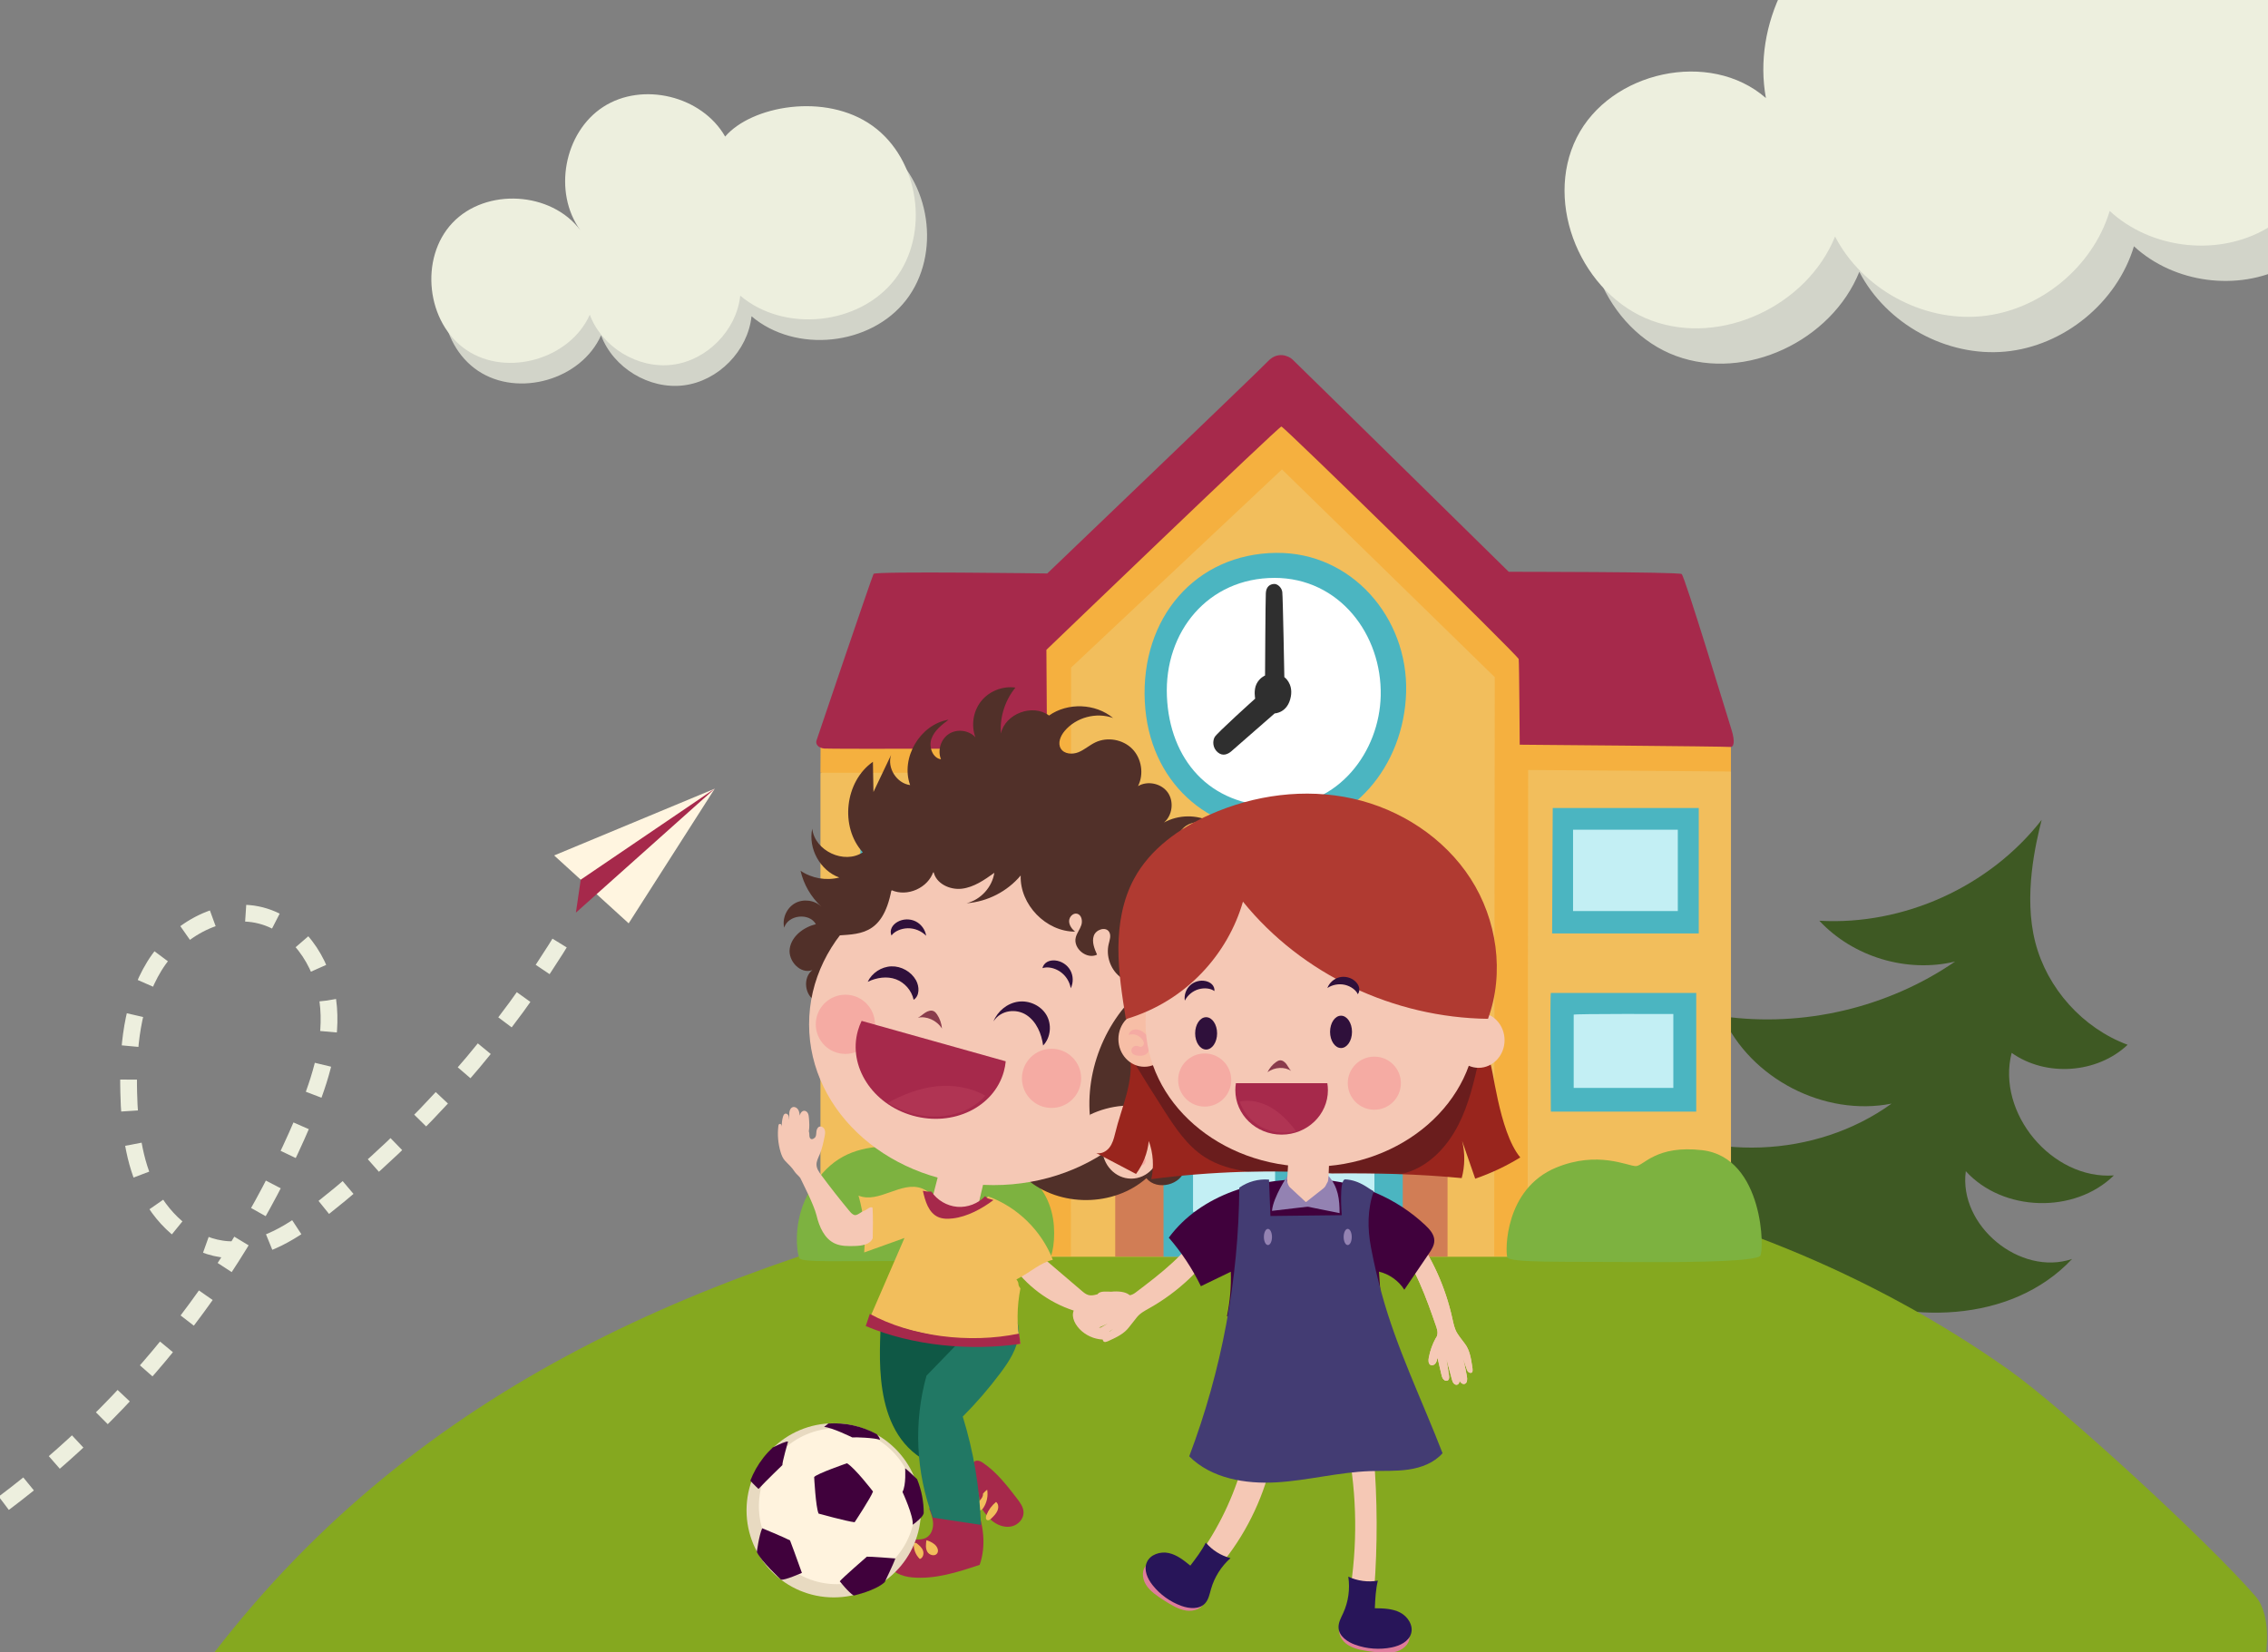 <svg width="1083" height="789" viewBox="0 0 1083 789" fill="none" xmlns="http://www.w3.org/2000/svg">
<rect x="0" y="0" width="1083" height="789" fill="#808080" stroke="none"/>
<g clip-path="url(#clip0_100_6233)">
<path d="M974.93 391.482C950.106 423.39 909.109 441.993 868.756 439.667C884.876 456.974 910.594 464.71 933.585 459.156C901.511 481.191 861.082 490.709 822.555 485.306C835.956 515.116 871.195 533.324 903.254 526.997C867.052 553.147 815.025 555.079 776.982 531.703C804.556 563.809 833.304 596.824 871.559 614.911C909.814 632.999 960.477 632.051 989.445 601.188C964.598 609.562 935.168 585.253 938.698 559.262C956.424 578.729 990.604 579.706 1009.41 561.285C979.854 563.377 953.235 531.468 960.591 502.757C976.93 514.373 1001.4 512.676 1015.97 498.9C994.535 490.936 977.506 472.007 971.847 449.843C966.181 427.679 972.044 402.901 974.923 391.474L974.93 391.482Z" fill="#3E5923"/>
<path d="M959.03 653.981C826.714 560.588 653.037 532.339 495.162 568.416C337.287 604.492 200.811 661.16 102 789.5H826H1082C1082 789.5 1084.98 771.5 1077.05 762.286C1055.43 737.159 985.46 672.636 959.03 653.981Z" fill="#85A81F"/>
<path d="M391.775 369.242V600.128H826.57V368.363C826.57 368.363 739.576 304.288 735.569 303.681C731.562 303.083 614.714 188.875 614.714 188.875L485.92 299.794L391.783 369.242H391.775Z" fill="#F2BE5C"/>
<path d="M391.775 368.999H494.419L494.306 599.885H511.35L511.464 318.798L612.161 224.156L713.76 323.36L713.502 599.885H729.456L729.713 367.681L826.555 368.401V354.602L738.22 304.038L620.062 193.194L489.617 301.757L391.836 355.799L391.768 369.007L391.775 368.999Z" fill="#F5B03F"/>
<path d="M417.137 274.038C416.463 275.198 390.351 352.079 389.866 353.678C389.381 355.276 390.616 357.156 393.616 357.436C396.616 357.716 499.972 357.436 499.972 357.436L499.669 310.312C499.669 310.312 610.631 203.674 611.873 203.674C613.115 203.674 724.933 313.077 725.198 314.722C725.456 316.321 725.683 355.602 725.683 355.602C725.683 355.602 824.024 356.406 826.047 356.678C828.07 356.959 828.554 353.996 826.797 348.396C825.039 342.796 804.511 275.19 803.011 274.114C801.511 273.038 720.441 273.038 720.441 273.038C720.441 273.038 618.88 173.197 617.115 171.598C615.358 169.999 610.108 167.56 605.464 172.515C601.381 176.872 500.085 273.841 500.085 273.841C500.085 273.841 417.894 272.682 417.144 274.038H417.137Z" fill="#A6294B"/>
<path opacity="0.44" d="M532.568 426.118L532.53 600.044H691.223V426.118C691.223 426.118 532.576 425.679 532.576 426.118H532.568Z" fill="#A6294B"/>
<path d="M381.7 600.764C383.086 602.999 399.275 601.969 442.385 602.204C485.503 602.446 498.055 602.363 500.298 601.878C502.51 601.401 504.305 591.035 502.851 582.033C501.245 572.151 495.692 562.831 486.7 559.831C474.678 555.83 467.255 559.505 461.49 557.353C455.725 555.231 438.825 546.191 421.705 547.388C407.017 548.389 396.57 552.988 387.465 567.309C377.685 582.707 380.799 599.317 381.7 600.756V600.764Z" fill="#7DB240"/>
<path d="M840.433 599.802C842.637 598.165 842.455 552.715 812.859 549.237C790.648 546.638 784.838 556.837 781.088 556.837C777.339 556.837 762.916 549.358 743.061 557.557C718.373 567.757 718.82 597.438 719.722 600.279C720.623 603.121 746.167 602.401 781.278 602.643C816.389 602.886 837.554 601.969 840.44 599.802H840.433Z" fill="#7DB240"/>
<path d="M411.403 382.283H481.42V442.486H410.463C410.463 442.486 410.926 382.768 411.403 382.283Z" fill="#4BB5C1"/>
<path d="M410.471 470.606H480.193V528.846H409.873C409.873 528.846 410.176 470.28 410.471 470.606Z" fill="#4BB5C1"/>
<path d="M422.008 393.285H469.58V433.09H421.402C421.402 433.09 421.068 393.603 422.008 393.285Z" fill="#C3EFF4"/>
<path d="M419.879 480.328H470.194V518.844H419.879V480.328Z" fill="#C3EFF4"/>
<path d="M741.455 385.844H811.177V445.721H741.159C741.159 445.721 741.455 384.882 741.455 385.844Z" fill="#4BB5C1"/>
<path d="M751.159 396.202H801.178V435.045H751.159V396.202Z" fill="#C3EFF4"/>
<path d="M740.553 474.167H809.972V530.809H740.553C740.553 530.809 740.106 474.682 740.553 474.167Z" fill="#4BB5C1"/>
<path d="M751.462 484.526V519.48H799.034V484.2C799.034 484.2 751.007 484.048 751.462 484.526Z" fill="#C3EFF4"/>
<path d="M555.604 600.128L555.566 445.085H669.831V600.128H555.612H555.604Z" fill="#4BB5C1"/>
<path d="M656.302 476.721V456.322H569.687V476.721H656.302Z" fill="#C3EFF4"/>
<path d="M569.687 486.928H656.302V540.008H569.687V486.928Z" fill="#C3EFF4"/>
<path d="M569.687 550.919H656.302V578.683H569.687V550.919Z" fill="#C3EFF4"/>
<path d="M608.881 482.366V586.814H618.774V481.29C618.774 481.29 609.555 482.366 608.881 482.366Z" fill="#4BB5C1"/>
<path d="M609.555 263.998C570.702 264.354 544.666 295.278 546.658 335.045C548.567 373.69 577.3 397.93 610.532 396.93C645.454 395.884 670.475 365.968 671.445 330.491C672.414 295.005 645.447 263.687 609.555 264.006V263.998Z" fill="#4BB5C1"/>
<path d="M608.578 275.955C576.959 275.955 555.869 301.635 557.218 332.552C558.49 362.392 577.3 384.95 609.593 384.95C639.227 384.95 658.711 358.952 659.309 332.188C659.945 302.992 639.53 275.948 608.585 275.948L608.578 275.955Z" fill="white"/>
<path d="M599.359 333.605C599.359 333.605 581.004 350.086 579.989 352.011C578.982 353.935 579.012 357.087 581.444 359.209C583.921 361.331 586.352 360.088 587.852 358.853C589.314 357.61 608.684 340.652 608.684 340.652C608.684 340.652 614.941 340.531 616.396 332.612C617.555 326.293 613.29 323.33 613.29 323.33C613.29 323.33 612.616 285.488 612.313 282.692C612.055 280.616 610.032 278.653 608.23 278.85C606.427 279.009 604.631 280.093 604.449 283.207C604.268 286.329 604.078 322.572 604.078 322.572C604.078 322.572 601.45 323.618 599.995 326.611C598.541 329.551 599.359 333.597 599.359 333.597V333.605Z" fill="#2F2F2F"/>
<path d="M618.971 531.665C621.228 528.93 623.493 526.187 625.751 523.451L618.971 531.665Z" fill="#ABF7FF"/>
<path d="M713.525 494.725C713.426 493.528 712.411 492.535 711.26 492.209C710.101 491.883 708.843 492.133 707.76 492.649C705.162 493.869 703.366 496.634 703.306 499.506C703.268 501.279 703.965 503.189 705.502 504.068C706.525 504.651 707.767 504.712 708.949 504.621C710.063 504.538 711.298 504.25 711.911 503.31C712.396 502.575 712.343 501.537 711.813 500.832C711.282 500.128 710.328 499.779 709.464 499.953C708.813 500.082 708.184 500.484 707.525 500.37C706.737 500.234 706.245 499.362 706.298 498.567C706.351 497.771 706.821 497.066 707.366 496.483C708.896 494.838 711.123 493.869 713.532 494.725" fill="#F5ABA3"/>
<path d="M672.823 780.623C673.884 783.927 670.816 787.375 667.119 788.557C663.422 789.739 659.332 789.246 655.43 788.746C651.446 788.231 647.31 787.67 643.984 785.692C640.659 783.715 638.424 779.873 639.931 776.63" fill="#DE7C9B"/>
<path d="M512.721 625.823C500.639 621.913 489.927 613.873 482.792 603.363C482.299 602.636 481.799 601.795 481.966 600.931C482.057 600.484 482.322 600.09 482.572 599.711C484.557 596.786 486.541 593.861 488.526 590.936C492.374 595.755 497.094 599.794 501.783 603.795C506.706 607.993 511.623 612.198 516.547 616.396C517.494 617.207 518.478 618.033 519.675 618.374C521.554 618.912 523.523 618.139 525.425 617.669C530.296 616.465 539 615.51 540.613 620.268C540.863 621.003 539.651 621.413 539.871 622.246C540.015 622.784 539.325 623.171 539.553 623.989C539.848 625.065 538.348 626.399 537.379 626.944C538.007 629.263 536.401 630.013 534.038 630.407C531.674 630.801 529.296 629.998 526.932 629.566C526.038 629.407 525.099 629.301 524.236 629.589C523.372 629.877 522.614 630.657 522.63 631.566C522.645 632.574 523.561 633.347 524.501 633.734C525.94 634.317 527.576 634.332 528.962 635.029C530.349 635.727 531.364 637.644 530.364 638.826C529.796 639.493 528.841 639.644 527.963 639.674C523.842 639.826 519.675 638.363 516.562 635.651C513.448 632.946 511.418 629.02 512.714 625.815L512.721 625.823Z" fill="#F5C8B5"/>
<path d="M468.459 719.761C470.08 722.413 471.959 724.974 474.481 726.785C477.004 728.596 480.261 729.581 483.269 728.816C486.276 728.051 488.829 725.27 488.761 722.163C488.708 719.67 487.117 717.51 485.602 715.533C480.852 709.357 475.997 703.075 469.588 698.665C468.671 698.029 467.641 697.415 466.527 697.468C465.414 697.521 464.278 698.529 464.528 699.612" fill="#A6294B"/>
<path d="M469.368 713.373C469.482 714.434 468.815 715.419 468.111 716.23C467.414 717.04 466.618 717.851 466.399 718.897C466.179 719.943 466.861 721.261 467.936 721.216C468.679 721.185 469.239 720.541 469.641 719.92C471.262 717.419 471.898 714.297 471.398 711.357C470.027 712.312 469.012 713.759 469.368 713.373Z" fill="#F2BE5C"/>
<path d="M475.625 717.207C473.595 718.859 471.996 721.041 471.034 723.474C470.709 724.292 470.572 725.467 471.368 725.853C472.057 726.194 472.83 725.611 473.383 725.073C474.504 723.981 475.655 722.852 476.276 721.413C476.905 719.981 476.882 718.147 475.625 717.207Z" fill="#F2BE5C"/>
<path d="M420.591 629.998C420.478 644.539 415.576 683.131 442.249 697.657C447.354 690.595 452.081 689.042 451.369 680.358C450.65 671.674 459.073 646.956 456.346 638.682" fill="#0F5845"/>
<path d="M467.8 747.252C457.316 750.73 446.461 754.261 435.469 753.231C430.803 752.791 425.492 750.859 424.19 746.358C423.356 743.471 424.568 740.235 426.78 738.204C428.992 736.174 432.053 735.242 435.052 735.143C437.514 735.06 440.158 735.461 442.309 734.257C444.552 732.999 445.612 730.248 445.574 727.679C445.536 725.11 444.574 722.655 443.635 720.261C451.006 721.094 458.543 720.443 465.664 718.351C469.845 727.702 470.936 738.401 467.8 747.252Z" fill="#A6294B"/>
<path d="M436.34 736.75C436.075 739.576 437.181 742.501 439.241 744.448C440.764 743.963 441.302 741.925 440.741 740.425C440.181 738.924 438.87 737.856 437.613 736.863C437.279 736.772 436.939 736.674 436.34 736.75Z" fill="#F2BE5C"/>
<path d="M442.378 735.492C442.112 737.356 441.87 739.387 442.817 741.016C443.764 742.645 446.415 743.334 447.498 741.788C448.438 740.455 447.551 738.553 446.309 737.492C445.067 736.431 443.476 735.772 442.378 735.484V735.492Z" fill="#F2BE5C"/>
<path d="M476.64 621.587C483.238 623.049 487.003 630.642 486.382 637.378C485.761 644.107 481.875 650.056 477.829 655.473C472.3 662.877 466.247 669.893 459.732 676.44C464.921 693.187 467.853 710.63 468.406 728.157C460.762 727.005 453.119 725.853 445.468 724.701C437.302 703.196 436.211 679.062 442.415 656.906" fill="#217864"/>
<path d="M490.268 563.043C506.062 576.554 531.848 576.357 547.431 562.604C552.355 568.833 564.376 565.855 565.823 558.042C562.134 561.278 555.635 560.391 552.945 556.292C558.271 552.89 563.596 549.487 568.914 546.085C568.899 548.873 568.876 551.662 568.861 554.451C579.989 552.329 588.504 540.917 587.375 529.649C590.935 532.574 592.98 537.257 592.708 541.857C598.988 535.908 602.147 526.823 600.912 518.26C606.434 520.496 609.123 527.914 606.305 533.173C613.631 525.459 615.956 513.365 612.002 503.484C617.183 503.272 621.963 508.213 621.592 513.381C625.236 498.021 621.948 481.161 612.812 468.295C623.577 466.241 634.849 476.395 633.932 487.322C636.72 479.259 632.758 469.431 625.152 465.567C630.622 465.286 635.659 461.081 636.924 455.754C638.189 450.419 635.568 444.41 630.804 441.705C634.485 443.85 634.296 449.851 631.076 452.632C627.857 455.413 622.903 455.329 619.032 453.556C615.161 451.783 612.131 448.623 609.191 445.539C614.38 444.819 619.41 443.016 623.88 440.281C615.108 435.954 606.336 431.635 597.564 427.308C603.003 422.951 611.275 422.564 617.092 426.391C612.434 419.973 604.586 415.995 596.654 416.033C600.972 410.653 602.321 403.022 600.101 396.49C593.7 405.689 581.534 410.471 570.588 408.091C567.27 407.372 563.695 405.659 562.725 402.401C561.68 398.9 564.301 395.142 567.634 393.634C570.967 392.126 574.777 392.292 578.429 392.482C571.467 388.852 562.695 388.966 555.832 392.77C559.869 389.322 560.68 382.699 557.597 378.38C554.514 374.061 547.976 372.682 543.416 375.387C546.31 369.689 545.158 362.202 540.696 357.633C536.227 353.064 528.773 351.745 523.016 354.511C520.205 355.86 517.834 358.042 514.941 359.209C512.047 360.368 508.146 360.111 506.54 357.444C504.956 354.822 506.403 351.397 508.373 349.055C513.842 342.539 523.531 339.947 531.523 342.865C523.076 335.863 509.888 335.355 500.926 341.682C493.132 335.87 480.004 340.781 477.928 350.283C477.352 342.448 479.898 334.423 484.875 328.346C478.822 327.467 472.398 329.998 468.558 334.757C464.724 339.523 463.626 346.343 465.777 352.071C462.656 348.676 457.036 347.949 453.15 350.434C449.263 352.92 447.567 358.33 449.339 362.589C445.264 361.937 443.408 356.633 444.794 352.738C446.18 348.851 449.65 346.146 452.953 343.675C439.355 345.865 429.901 361.937 434.598 374.887C428.159 374.076 423.462 366.635 425.515 360.475C422.705 366.377 419.894 372.28 417.084 378.183C417.001 373.379 416.917 368.583 416.834 363.778C403.38 373.159 400.949 394.869 411.993 406.993C403.13 412.896 389.018 406.296 387.859 395.71C385.813 405.189 391.662 415.737 400.782 419.026C394.533 420.655 387.601 419.443 382.276 415.798C383.761 422.345 387.283 428.414 392.237 432.946C388.965 429.778 383.564 429.089 379.602 431.324C375.64 433.559 373.436 438.545 374.458 442.986C376.322 436.818 386.419 435.696 389.594 441.304C383.745 442.751 378.041 446.971 377.11 452.927C376.178 458.883 382.329 465.415 387.942 463.202C383.215 466.847 384.185 475.523 389.601 478.032" fill="#513029"/>
<path d="M474.398 565.908C523.025 565.908 562.445 531.531 562.445 489.125C562.445 446.719 523.025 412.342 474.398 412.342C425.771 412.342 386.351 446.719 386.351 489.125C386.351 531.531 425.771 565.908 474.398 565.908Z" fill="#F5C8B5"/>
<path d="M398.032 446.843C409.713 445.896 421.387 447.456 425.674 425.042C433.212 428.46 443.249 423.989 445.749 416.101C446.786 421.837 453.49 425.065 459.278 424.375C465.065 423.686 470.073 420.17 474.807 416.775C473.769 423.648 468.308 429.642 461.558 431.309C471.474 430.589 481.019 425.694 487.39 418.056C486.912 431.938 499.457 444.903 513.342 444.873C511.82 443.577 510.502 441.804 510.517 439.811C510.532 437.818 512.433 435.818 514.365 436.325C516.441 436.871 517.016 439.667 516.357 441.713C515.698 443.759 514.259 445.494 513.706 447.563C512.304 452.874 518.925 458.292 523.857 455.867C522.584 452.996 521.281 449.768 522.319 446.805C523.357 443.834 528.015 442.319 529.637 445.017C530.674 446.744 529.856 448.927 529.394 450.889C528.099 456.398 530.159 462.558 534.5 466.188C538.84 469.818 545.264 470.742 550.461 468.492C530.114 482.419 518.41 508.031 520.41 532.627C520.493 532.627 520.577 532.627 520.486 532.271C530.159 527.596 541.552 526.618 551.885 529.558C555.953 536.446 555.885 545.585 551.34 552.185C561.521 527.308 571.906 500.946 568.119 474.334C564.316 447.608 545.825 424.08 521.993 411.41C498.162 398.748 469.641 396.362 443.226 401.901C430.386 404.591 417.682 409.221 407.494 417.48C397.305 425.747 389.874 438.03 389.586 451.154" fill="#513029"/>
<path d="M414.327 468.84C416.372 464.574 420.902 461.611 425.629 461.452C430.356 461.293 435.075 463.945 437.393 468.067C439.09 471.083 439.189 475.546 436.28 477.418C435.333 473.008 432.022 469.181 427.795 467.613C423.568 466.044 418.561 466.787 414.327 468.833V468.84Z" fill="#2F103B"/>
<path d="M474.398 487.708C476.383 482.836 480.973 479.055 486.185 478.327C491.389 477.6 496.98 480.115 499.661 484.639C502.343 489.163 501.76 495.46 498.108 499.241C497.343 493.596 494.919 487.829 490.154 484.692C485.39 481.563 478.026 482.146 474.398 487.716V487.708Z" fill="#2F103B"/>
<path d="M450.551 551.45C448.506 559.368 446.461 567.287 444.416 575.205C451.597 576.925 458.778 578.645 465.967 580.365C467.853 572.409 469.732 564.46 471.618 556.504" fill="#F5C8B5"/>
<path d="M409.948 570.916C412.478 579.706 413.402 588.951 412.66 598.066C419.076 595.763 425.485 593.459 431.901 591.156C426.386 603.894 420.871 616.631 415.349 629.369C438.393 637.56 462.846 641.758 487.299 641.72C485.321 633.468 485.587 623.557 487.268 615.245C485.541 612.994 487.079 613.199 485.352 610.948C492.533 607.266 496.412 603.121 502.737 601.567C497.381 587.678 485.799 576.334 471.807 571.272C466.823 577.342 457.187 578.948 450.506 574.819C446.9 572.591 444.15 568.969 440.181 567.476C430.341 563.771 419.659 574.91 409.94 570.916H409.948Z" fill="#F2BE5C"/>
<path d="M415.342 627.399C414.698 629.339 414.054 631.279 413.41 633.218C435.939 642.683 463.104 645.168 487.299 641.728C486.973 639.856 486.935 638.674 486.609 636.803C462.838 641.781 434.984 638.113 415.342 627.399Z" fill="#A6294B"/>
<path d="M444.741 568.984C447.483 573.099 452.165 575.864 457.089 576.274C462.012 576.683 467.088 574.735 470.474 571.136C471.186 572.53 472.936 572.485 474.39 573.046C468.929 577.19 461.831 581.01 455.028 581.805C452.657 582.086 450.165 582.123 447.983 581.154C443.385 579.108 441.771 573.515 440.681 568.605C441.771 568.855 442.87 569.113 444.733 568.984H444.741Z" fill="#A6294B"/>
<path d="M438.287 486.011C439.582 485.367 440.651 484.306 441.878 483.525C443.105 482.745 444.65 482.245 445.893 482.866C446.559 483.199 447.052 483.806 447.476 484.442C448.786 486.397 449.597 488.739 449.809 491.163C447.249 487.094 442.181 485.026 438.287 486.011Z" fill="#8A3C4C"/>
<path d="M540.181 562.816C547.812 562.816 553.998 556.231 553.998 548.108C553.998 539.985 547.812 533.4 540.181 533.4C532.55 533.4 526.364 539.985 526.364 548.108C526.364 556.231 532.55 562.816 540.181 562.816Z" fill="#F5C8B5"/>
<path d="M548.506 545.903C548.392 544.569 547.271 543.463 545.976 543.099C544.681 542.736 543.287 543.016 542.075 543.584C539.181 544.948 537.174 548.032 537.105 551.23C537.06 553.208 537.84 555.329 539.552 556.315C540.696 556.966 542.082 557.034 543.393 556.928C544.635 556.83 546.014 556.512 546.696 555.466C547.233 554.648 547.173 553.488 546.59 552.7C545.999 551.912 544.938 551.533 543.976 551.723C543.249 551.867 542.544 552.314 541.81 552.185C540.931 552.033 540.378 551.063 540.438 550.177C540.499 549.29 541.022 548.502 541.628 547.851C543.332 546.017 545.817 544.933 548.498 545.888L548.506 545.903Z" fill="#F5ABA3"/>
<path d="M403.676 503.265C411.483 503.265 417.811 496.934 417.811 489.125C417.811 481.316 411.483 474.985 403.676 474.985C395.869 474.985 389.541 481.316 389.541 489.125C389.541 496.934 395.869 503.265 403.676 503.265Z" fill="#F5ABA3"/>
<path d="M502.123 529.066C509.93 529.066 516.259 522.735 516.259 514.926C516.259 507.117 509.93 500.787 502.123 500.787C494.316 500.787 487.988 507.117 487.988 514.926C487.988 522.735 494.316 529.066 502.123 529.066Z" fill="#F5ABA3"/>
<path d="M497.821 462.316C498.025 461.035 498.942 459.921 500.086 459.308C501.23 458.686 502.578 458.52 503.873 458.633C506.843 458.906 509.631 460.717 511.085 463.316C512.539 465.923 512.623 469.242 511.297 471.917C510.767 468.719 508.881 465.779 506.199 463.96C503.517 462.142 500.086 461.475 497.828 462.316H497.821Z" fill="#2F103B"/>
<path d="M480.246 506.788L411.433 487.488C410.713 488.981 410.107 490.557 409.645 492.201C404.88 509.198 416.622 527.346 435.863 532.741C455.104 538.136 474.564 528.733 479.329 511.736C479.791 510.092 480.094 508.432 480.253 506.781L480.246 506.788Z" fill="#A6294B"/>
<path d="M447.127 518.745C438.673 519.64 430.985 522.799 423.947 526.581C426.477 528.179 429.257 529.559 432.242 530.635C446.999 535.961 462.331 532.582 470.482 523.209C463.505 519.2 454.937 517.904 447.127 518.738V518.745Z" fill="#B03453"/>
<path d="M425.704 446.729C425.136 445.562 425.242 444.13 425.826 442.963C426.409 441.796 427.409 440.887 428.538 440.235C431.121 438.75 434.446 438.629 437.135 439.924C439.825 441.22 441.802 443.895 442.249 446.843C439.976 444.532 436.742 443.205 433.507 443.259C430.272 443.312 427.076 444.744 425.712 446.721L425.704 446.729Z" fill="#2F103B"/>
<path d="M382.374 562.93C381.965 561.914 380.276 560.687 379.67 559.785C377.905 557.148 377.072 556.633 374.898 554.322C373.799 553.155 373.193 551.609 372.731 550.071C371.534 546.062 371.171 541.804 371.686 537.659C371.731 537.31 371.814 536.909 372.125 536.742C372.458 536.568 372.883 536.772 373.079 537.09C373.276 537.409 373.307 537.803 373.329 538.174C373.239 536.499 373.435 534.817 373.898 533.203C374.057 532.658 374.299 532.067 374.814 531.847C375.458 531.574 376.208 532.051 376.503 532.68C376.791 533.309 376.746 534.037 376.685 534.734C377.011 533.643 376.814 532.468 376.905 531.332C376.996 530.195 377.549 528.929 378.655 528.649C379.609 528.407 380.617 529.028 381.132 529.869C381.647 530.71 381.783 531.726 381.905 532.703C382.124 531.544 382.995 530.324 384.17 530.415C384.912 530.468 385.533 531.059 385.844 531.733C386.154 532.408 386.215 533.173 386.276 533.915C386.442 536.052 386.601 538.182 386.23 540.258C386.73 541.447 386.094 543.213 387.215 543.865C387.995 544.312 389.207 543.274 389.404 542.88C389.806 542.076 389.745 541.122 389.859 540.235C389.98 539.341 390.359 538.371 391.192 538.03C392.237 537.606 393.442 538.462 393.813 539.523C394.184 540.584 393.957 541.751 393.73 542.849C393.139 545.721 392.533 548.608 391.389 551.306C390.715 552.897 389.836 554.496 389.896 556.224C389.965 558.072 391.101 559.687 392.199 561.179C396.487 566.968 400.934 572.644 405.539 578.183C406.206 578.979 406.91 579.812 407.888 580.168C409.251 580.676 411.213 578.615 412.599 578.176C413.986 577.736 415.448 575.872 416.652 576.683C416.91 580.441 416.857 587.269 416.735 591.269C415.531 594.323 411.524 594.891 408.244 594.982C404.986 595.073 401.593 595.142 398.631 593.778C393.631 591.474 391.207 585.783 389.919 580.434C388.631 575.084 382.768 563.937 382.359 562.922L382.374 562.93Z" fill="#F5C8B5"/>
<path d="M685.527 639.091C683.989 641.932 682.883 645.047 682.269 648.282C682.035 649.518 682.004 651.101 683.019 651.738C683.815 652.238 684.868 651.814 685.444 651.056C686.019 650.298 686.231 649.298 686.421 648.335C687.034 650.957 687.64 653.579 688.254 656.201C688.458 657.095 688.693 658.027 689.284 658.694C689.875 659.361 690.951 659.618 691.557 658.989C692.117 658.406 692.026 657.421 691.898 656.587C691.496 654.026 691.095 651.457 690.686 648.896C691.526 652.056 692.367 655.223 693.216 658.383C693.405 659.111 693.61 659.853 694.049 660.444C694.488 661.035 695.231 661.429 695.89 661.202C696.534 660.982 696.912 660.225 696.958 659.482C697.003 658.747 696.776 658.027 696.556 657.322C695.572 654.223 694.587 651.124 693.61 648.025C694.352 651.435 695.299 654.791 696.45 658.065C696.715 658.815 696.996 659.58 697.511 660.156C698.026 660.732 698.837 661.081 699.518 660.785C700.685 660.293 700.7 658.527 700.45 657.194C699.852 653.996 698.958 648.934 697.647 645.986C698.374 648.207 699.564 651.268 700.533 654.223C700.783 654.996 701.564 655.633 702.314 655.572C703.526 655.466 703.192 653.814 702.995 652.511C702.435 648.745 701.806 644.789 699.594 641.796C698.321 640.076 697.094 638.598 695.928 636.795C694.557 634.688 694.064 632.089 693.511 629.589C690.223 614.623 683.807 600.423 674.884 588.375C672.134 590.11 669.384 591.845 666.634 593.581C675.914 605.023 681.02 619.602 685.943 633.825C686.648 635.871 686.663 637.712 685.534 639.098" fill="#F5C8B5"/>
<path d="M685.527 639.091C683.989 641.932 682.883 645.047 682.269 648.282C682.035 649.518 682.004 651.101 683.019 651.738C683.815 652.238 684.868 651.814 685.444 651.056C686.019 650.298 686.231 649.298 686.421 648.335C687.034 650.957 687.64 653.579 688.254 656.201C688.458 657.095 688.693 658.027 689.284 658.694C689.875 659.361 690.951 659.618 691.557 658.989C692.117 658.406 692.026 657.421 691.898 656.587C691.496 654.026 691.095 651.457 690.686 648.896C691.526 652.056 692.367 655.223 693.216 658.383C693.405 659.111 693.61 659.853 694.049 660.444C694.488 661.035 695.231 661.429 695.89 661.202C696.534 660.982 696.912 660.225 696.958 659.482C697.003 658.747 696.776 658.027 696.556 657.322C695.572 654.223 694.587 651.124 693.61 648.025C694.352 651.435 695.299 654.791 696.45 658.065C696.715 658.815 696.996 659.58 697.511 660.156C698.026 660.732 698.837 661.081 699.518 660.785C700.685 660.293 700.7 658.527 700.45 657.194C699.852 653.996 698.958 648.934 697.647 645.986C698.374 648.207 699.564 651.268 700.533 654.223C700.783 654.996 701.564 655.633 702.314 655.572C703.526 655.466 703.192 653.814 702.995 652.511C702.435 648.745 701.806 644.789 699.594 641.796C698.321 640.076 697.094 638.598 695.928 636.795C694.557 634.688 694.064 632.089 693.511 629.589C690.223 614.623 683.807 600.423 674.884 588.375C672.134 590.11 669.384 591.845 666.634 593.581C675.914 605.023 681.02 619.602 685.943 633.825C686.648 635.871 686.663 637.712 685.534 639.098" fill="#F5C8B5"/>
<path d="M537.045 618.086C533.78 617.078 530.394 616.631 527.061 616.768C525.788 616.821 524.251 617.192 523.97 618.495C523.751 619.518 524.516 620.602 525.44 621.057C526.364 621.511 527.402 621.496 528.402 621.466C526.069 622.822 523.736 624.178 521.402 625.542C520.607 626.005 519.781 626.505 519.327 627.338C518.88 628.172 518.986 629.452 519.796 629.975C520.546 630.46 521.471 630.104 522.236 629.74C524.584 628.626 526.932 627.52 529.281 626.414C526.501 628.172 523.304 629.513 520.524 631.271C519.887 631.673 519.228 632.097 518.804 632.741C518.38 633.385 518.244 634.325 518.683 635.007C519.115 635.674 519.978 635.908 520.706 635.772C521.433 635.636 522.281 635.264 522.925 634.901C526.114 633.112 529.106 632.339 531.78 630.437C528.584 632.226 522.819 635.416 522.433 636.143C522.046 636.871 521.622 637.341 521.94 638.151C522.183 638.78 523.417 639.318 524.622 638.697C527.516 637.204 531.985 634.628 534.402 632.392C532.493 633.779 529.932 635.901 527.387 637.75C526.72 638.235 526.364 639.273 526.675 640.099C527.182 641.44 528.667 640.637 529.871 640.084C533.333 638.492 536.795 636.84 539.113 633.787C540.469 631.998 541.378 630.983 542.727 629.202C544.31 627.119 546.658 625.899 548.9 624.641C562.293 617.109 573.899 606.25 582.587 593.111C579.989 590.459 577.398 587.799 574.8 585.147C566.816 598.529 554.408 608.008 542.28 617.192C540.537 618.511 538.757 619.003 537.038 618.079" fill="#F5C8B5"/>
<path d="M629.985 563.248C648.726 564.316 667.013 572.197 680.656 585.094C682.754 587.079 684.883 589.481 684.906 592.368C684.921 594.694 683.565 596.778 682.254 598.703C678.361 604.424 674.467 610.145 670.581 615.866C667.846 611.494 663.225 608.334 658.46 607.228L660.316 632.946C635.508 631.476 610.699 630.013 585.89 628.543C587.337 621.557 587.958 614.403 587.738 607.281C582.973 609.584 578.216 611.88 573.451 614.184C569.368 605.841 564.202 598.029 558.119 591.012C573.186 570.568 600.919 561.596 629.993 563.248" fill="#40013C"/>
<path d="M725.956 552.7C719.184 556.853 711.949 560.262 704.435 562.846C702.352 556.837 700.268 550.828 698.193 544.82C699.617 550.624 699.541 556.792 697.981 562.566C677.331 560.581 656.537 560.103 635.955 560.323C607.222 558.444 578.307 559.361 549.756 563.059C551.112 557.042 550.688 550.639 548.56 544.857C547.984 550.518 545.855 556.011 542.469 560.581C536.136 557.254 529.811 553.92 523.478 550.594C525.796 551.169 528.258 549.889 529.735 548.01C531.205 546.13 531.879 543.766 532.432 541.44C535.462 528.725 541.628 516.654 539.492 503.765C577.133 509.857 609.661 493.331 647.643 496.649C668.687 498.491 689.072 506.008 710.2 506.326C711.79 506.349 710.124 508.637 711.449 507.766C712.692 506.94 715.533 540.243 725.964 552.708" fill="#99251D"/>
<g opacity="0.35">
<mask id="mask0_100_6233" style="mask-type:luminance" maskUnits="userSpaceOnUse" x="539" y="503" width="168" height="58">
<path d="M706.207 503.727H539.484V560.694H706.207V503.727Z" fill="white"/>
</mask>
<g mask="url(#mask0_100_6233)">
<path d="M539.484 503.757C552.468 505.856 564.839 505.265 577.035 503.727L700.624 505.712C702.48 505.909 704.344 506.061 706.207 506.167C703.821 516.692 701.367 527.323 696.488 536.939C691.557 546.668 683.8 555.413 673.604 559.277C672.066 559.861 670.498 560.315 668.907 560.687C657.893 560.285 646.893 560.194 635.947 560.308C622.645 559.436 609.298 559.171 595.965 559.505C588.549 558.414 581.322 556.466 575.088 552.412C566.99 547.138 561.415 538.856 556.18 530.733C550.491 521.905 544.939 512.994 539.507 504.007C539.492 503.924 539.484 503.841 539.469 503.757" fill="#100F1D"/>
</g>
</g>
<path d="M634.758 552.609C634.47 559.944 634.182 567.272 633.894 574.607L614.047 573.462C614.486 566.143 614.926 558.823 615.357 551.503" fill="#F5C8B5"/>
<path d="M534.053 496.195C534.053 488.905 539.605 482.995 546.446 482.995C553.286 482.995 558.839 488.905 558.839 496.195C558.839 503.484 553.286 509.395 546.446 509.395C539.605 509.395 534.053 503.484 534.053 496.195Z" fill="#F7BEA6"/>
<path d="M538.977 494.217C539.083 493.02 540.09 492.027 541.242 491.701C542.401 491.376 543.658 491.626 544.742 492.141C547.34 493.361 549.135 496.127 549.196 498.999C549.234 500.772 548.537 502.681 546.999 503.56C545.976 504.144 544.734 504.204 543.552 504.113C542.439 504.03 541.204 503.742 540.59 502.802C540.106 502.067 540.159 501.029 540.689 500.325C541.219 499.62 542.174 499.271 543.037 499.446C543.696 499.574 544.317 499.976 544.976 499.862C545.764 499.726 546.257 498.855 546.204 498.059C546.151 497.263 545.681 496.559 545.135 495.975C543.605 494.331 541.378 493.361 538.969 494.217" fill="#F5ABA3"/>
<path d="M704.995 488.261C704.995 450.215 669.627 419.374 626.009 419.374C582.39 419.374 547.014 450.215 547.014 488.261C547.014 526.308 582.383 557.148 626.009 557.148C669.634 557.148 704.995 526.308 704.995 488.261Z" fill="#F5C8B5"/>
<path d="M616.532 511.41C615.653 510.456 615.092 509.228 614.32 508.175C613.54 507.129 612.411 506.22 611.168 506.334C610.502 506.394 609.896 506.75 609.335 507.144C607.608 508.364 606.184 510.062 605.229 512.032C608.676 509.44 613.593 509.327 616.532 511.403" fill="#8A3C4C"/>
<path d="M718.449 496.703C718.449 489.413 712.896 483.503 706.056 483.503C699.215 483.503 693.663 489.413 693.663 496.703C693.663 503.992 699.215 509.902 706.056 509.902C712.896 509.902 718.449 503.992 718.449 496.703Z" fill="#F5C8B5"/>
<path d="M645.598 492.732C645.598 488.466 643.25 485.01 640.356 485.01C637.462 485.01 635.122 488.466 635.122 492.732C635.122 496.998 637.47 500.453 640.356 500.453C643.242 500.453 645.598 496.998 645.598 492.732Z" fill="#2F103B"/>
<path d="M581.178 493.452C581.178 489.186 578.83 485.73 575.936 485.73C573.042 485.73 570.702 489.186 570.702 493.452C570.702 497.718 573.05 501.173 575.936 501.173C578.822 501.173 581.178 497.718 581.178 493.452Z" fill="#2F103B"/>
<path d="M668.937 517.237C668.937 510.228 663.256 504.553 656.256 504.553C649.257 504.553 643.575 510.236 643.575 517.237C643.575 524.239 649.257 529.922 656.256 529.922C663.256 529.922 668.937 524.239 668.937 517.237Z" fill="#F5ABA3"/>
<path d="M587.936 515.73C587.936 508.72 582.254 503.045 575.255 503.045C568.255 503.045 562.574 508.728 562.574 515.73C562.574 522.731 568.255 528.414 575.255 528.414C582.254 528.414 587.936 522.731 587.936 515.73Z" fill="#F5ABA3"/>
<path d="M579.883 473.265C580.057 472.114 579.572 470.916 578.769 470.075C577.959 469.234 576.853 468.726 575.717 468.476C573.103 467.901 570.225 468.689 568.278 470.522C566.323 472.356 565.354 475.175 565.763 477.819C567.081 475.236 569.497 473.227 572.285 472.402C575.073 471.576 578.186 471.939 579.891 473.265" fill="#2F103B"/>
<path d="M634.099 520.572C634.099 532.294 624.205 541.804 611.994 541.804C599.783 541.804 589.89 532.302 589.89 520.572C589.89 519.435 589.988 518.321 590.162 517.237H633.818C634 518.321 634.091 519.435 634.091 520.572" fill="#A6294B"/>
<path d="M606.79 528.778C611.608 531.536 615.494 535.681 618.857 540.099C617.009 540.576 615.077 540.841 613.07 540.841C603.184 540.841 594.821 534.605 591.996 526.012C596.988 524.974 602.343 526.232 606.798 528.778" fill="#B03453"/>
<path d="M710.54 486.511C718.517 464.627 714.858 439.174 702.245 419.594C689.633 400.014 668.642 386.382 645.909 381.328C623.175 376.274 598.935 379.54 577.663 389.011C562.998 395.543 549.196 405.447 541.552 419.571C536.121 429.612 534.113 441.22 534.053 452.632C534 464.051 535.81 475.379 537.613 486.655C566.952 477.971 586.496 455.004 593.526 430.559C621.751 465.43 665.703 485.973 710.533 486.503" fill="#B03A31"/>
<path d="M648.37 474.766C649.09 473.849 649.257 472.568 648.961 471.439C648.666 470.31 647.954 469.325 647.09 468.545C645.098 466.756 642.204 466.036 639.606 466.673C637.008 467.309 634.773 469.287 633.833 471.795C636.258 470.189 639.341 469.628 642.174 470.272C645.007 470.916 647.545 472.773 648.37 474.766Z" fill="#2F103B"/>
<path d="M655.968 694.679C657.756 716.139 657.832 737.742 656.196 759.217C656.067 760.922 655.9 762.702 654.976 764.142C652.726 767.643 647.583 767.256 643.5 766.461C648.052 742.948 648.325 718.617 644.302 695.013" fill="#F5C8B5"/>
<path d="M605.23 705.386C599.92 723.057 590.541 739.493 577.876 752.897C575.224 750.677 572.573 748.457 569.929 746.237C580.163 732.832 587.943 717.563 592.761 701.401" fill="#F5C8B5"/>
<path d="M656.021 568.825C652.916 577.312 652.961 586.693 654.65 595.573C656.34 604.454 657.529 609.357 659.756 617.586C666.778 643.539 679.141 668.848 688.837 693.929C684.792 698.544 678.664 700.847 672.588 701.734C666.513 702.621 660.339 702.264 654.211 702.477C639.25 702.999 624.584 706.947 609.638 707.841C594.693 708.736 578.466 705.993 567.869 695.414C583.368 654.526 591.511 610.865 591.784 567.135C595.821 564.271 600.866 562.884 605.798 563.263H605.964L606.654 580.653L640.712 580.267C640.712 580.267 639.257 563.46 642.318 563.165C649.651 563.528 654.264 568.325 656.021 568.825Z" fill="#433C73"/>
<path d="M634.409 561.528C634.25 563.49 634.19 564.044 633.925 564.46C633.205 565.612 633.046 566.605 632.031 567.4C628.546 570.143 625.054 572.894 621.569 575.637C627.607 576.857 633.637 578.069 639.674 579.289C639.636 572.682 639.091 567.044 634.409 561.528Z" fill="#9382B2"/>
<path d="M614.759 561.528C614.759 561.528 614.418 563.634 614.608 564.089C614.812 564.597 615.032 566.105 615.971 566.984C619.221 570.007 622.471 573.023 625.728 576.046C619.615 576.766 613.502 577.486 607.389 578.206C607.964 571.621 614.767 561.528 614.767 561.528" fill="#9382B2"/>
<path d="M645.477 590.671C645.477 588.542 644.613 586.806 643.545 586.806C642.477 586.806 641.613 588.534 641.613 590.671C641.613 592.808 642.477 594.535 643.545 594.535C644.613 594.535 645.477 592.808 645.477 590.671Z" fill="#9382B2"/>
<path d="M607.389 590.671C607.389 588.542 606.525 586.806 605.457 586.806C604.389 586.806 603.525 588.534 603.525 590.671C603.525 592.808 604.389 594.535 605.457 594.535C606.525 594.535 607.389 592.808 607.389 590.671Z" fill="#9382B2"/>
<path d="M657.946 754.784C653.196 755.602 648.196 754.935 643.825 752.89C644.719 758.732 643.871 764.832 641.424 770.204C640.379 772.492 639.023 774.804 639.174 777.312C639.417 781.32 643.363 784.033 647.136 785.397C652.681 787.397 658.779 787.845 664.559 786.67C668.468 785.874 672.679 783.881 673.816 780.062C674.99 776.122 672.202 771.871 668.543 769.992C664.892 768.113 660.612 768.014 656.499 767.961C656.711 763.43 656.923 758.898 657.946 754.776" fill="#281559"/>
<path d="M548.014 747.04C545.098 748.904 545.181 753.473 547.204 756.709C549.219 759.937 552.605 762.142 555.847 764.21C559.165 766.324 562.627 768.491 566.392 769.067C570.156 769.643 574.3 768.113 575.255 764.665" fill="#DE7C9B"/>
<path d="M575.777 736.598C578.815 740.212 582.996 742.849 587.587 744.031C583.163 747.949 579.883 753.147 578.269 758.815C577.58 761.225 577.118 763.854 575.391 765.68C572.633 768.598 567.929 768.196 564.225 766.87C558.778 764.915 553.923 761.422 550.34 756.89C547.915 753.822 546.037 749.646 547.635 746.002C549.287 742.243 554.104 740.743 558.059 741.599C562.005 742.455 565.278 745.077 568.399 747.616C571.149 744.009 573.898 740.402 575.785 736.606" fill="#281559"/>
<path d="M398.123 762.786C421.121 762.786 439.764 744.174 439.764 721.216C439.764 698.257 421.121 679.646 398.123 679.646C375.125 679.646 356.482 698.257 356.482 721.216C356.482 744.174 375.125 762.786 398.123 762.786Z" fill="#E8DAC1"/>
<path d="M399.683 756.481C420.284 756.481 436.984 739.81 436.984 719.245C436.984 698.681 420.284 682.01 399.683 682.01C379.083 682.01 362.383 698.681 362.383 719.245C362.383 739.81 379.083 756.481 399.683 756.481Z" fill="#FFF3DE"/>
<path d="M400.994 755.087C400.994 755.087 405.228 760.444 407.66 761.899C407.66 761.899 417.811 759.702 422.432 755.534C422.432 755.534 426.84 746.464 427.537 744.183C427.537 744.183 415.061 743.206 413.94 743.342C413.94 743.342 402.319 753.42 401.001 755.095" fill="#40013C"/>
<path d="M363.959 729.763C362.368 733.37 361.406 741.084 361.406 741.084C363.247 745.35 372.935 754.306 372.935 754.306C374.753 754.716 382.919 751.071 382.919 751.071C380.594 744.388 377.246 735.56 377.246 735.56C374.208 733.969 363.959 729.763 363.959 729.763Z" fill="#40013C"/>
<path d="M390.888 722.769C390.888 722.769 404.243 726.467 408.092 726.891C408.092 726.891 415.955 714.995 416.879 712.221C416.879 712.221 408.167 700.87 404.425 698.733C404.425 698.733 390.032 703.704 388.775 705.311C388.775 705.311 389.495 719.655 390.888 722.777" fill="#40013C"/>
<path d="M373.602 699.612C373.45 698.362 376.291 688.405 376.291 688.405C375.753 687.981 371.981 689.708 368.996 691.186C367.413 692.671 365.913 694.3 364.534 696.058C361.853 699.483 359.777 703.189 358.285 707.046C359.747 708.728 362.201 710.994 362.201 710.994C366.117 706.788 373.602 699.612 373.602 699.612Z" fill="#40013C"/>
<path d="M406.986 686.397C408.486 686.215 417.591 686.587 420.22 687.519C420.129 686.746 419.439 685.746 418.674 684.836C411.448 680.904 403.425 679.244 395.562 679.744C394.419 680.623 393.532 681.381 393.532 681.381C397.282 681.616 406.993 686.405 406.993 686.405" fill="#40013C"/>
<path d="M430.946 712.418C430.946 712.418 436.347 724.103 435.817 728.088C435.817 728.088 438.628 726.224 440.43 723.921C440.673 723.61 440.893 723.14 441.09 722.557C441.09 717.018 440.029 711.509 437.938 706.356C436.605 705.053 433.726 702.287 432.219 701.105C432.219 701.105 432.764 709.099 430.954 712.418" fill="#40013C"/>
<path d="M996.701 -6.185C972.961 -32.554 931.168 -40.586 899.345 -24.916C867.521 -9.238 848.417 28.793 854.833 63.695C828.115 40.296 780.353 50.859 764.46 82.624C748.56 114.381 766.991 157.709 800.314 169.969C833.637 182.222 874.574 162.748 887.853 129.809C900.769 154.754 929.562 170.492 957.53 167.893C985.498 165.294 1010.89 144.509 1018.99 117.609C1038.12 135.257 1068.56 139.296 1091.63 127.255C1114.71 115.214 1128.81 87.935 1125.29 62.134C1157.04 61.967 1175.71 19.192 1160.75 -8.821C1145.8 -36.835 1109.66 -47.883 1078.28 -43.026C1046.9 -38.169 1019.09 -20.786 996.701 -6.185Z" fill="#D2D4C9"/>
<path d="M985.119 -23.052C961.378 -49.422 919.586 -57.454 887.762 -41.783C855.939 -26.106 836.834 11.926 843.25 46.828C816.533 23.428 768.771 33.991 752.878 65.756C736.978 97.513 755.408 140.841 788.731 153.102C822.055 165.354 862.991 145.88 876.271 112.941C889.186 137.886 917.98 153.625 945.947 151.025C973.908 148.426 999.307 127.641 1007.41 100.741C1026.54 118.389 1056.98 122.428 1080.05 110.387C1103.13 98.347 1117.23 71.068 1113.71 45.267C1145.46 45.1 1164.13 2.325 1149.17 -25.689C1134.21 -53.703 1098.07 -64.751 1066.7 -59.894C1035.32 -55.036 1007.5 -37.654 985.119 -23.052Z" fill="#EDEFDE"/>
<path d="M351.665 75.061C340.582 55.64 312.22 48.73 293.449 60.876C274.678 73.023 269.36 101.734 282.526 119.806C268.618 101.219 237.43 99.408 221.462 116.245C205.493 133.09 208.955 164.142 228.242 177.054C247.528 189.966 277.549 181.32 287.018 160.126C292.836 175.683 310.062 186.094 326.538 184.01C343.006 181.926 357.104 167.552 358.861 151.033C379.958 168.87 415.698 165.135 432.651 143.319C449.612 121.504 444.431 85.942 421.955 69.878C399.479 53.814 364.164 60.437 351.657 75.061" fill="#D2D4C9"/>
<path d="M346.271 65.218C335.188 45.797 306.827 38.886 288.063 51.033C269.291 63.18 263.974 91.891 277.139 109.963C263.231 91.376 232.044 89.564 216.076 106.402C200.107 123.239 203.569 154.299 222.855 167.211C242.142 180.123 272.162 171.477 281.632 150.283C287.449 165.839 304.675 176.251 321.151 174.167C337.62 172.083 351.717 157.709 353.475 141.19C374.572 159.027 410.312 155.292 427.265 133.476C444.226 111.66 439.044 76.099 416.569 60.035C394.093 43.971 358.778 50.593 346.271 65.218Z" fill="#EDEFDE"/>
<path fill-rule="evenodd" clip-rule="evenodd" d="M341.301 376.607L300.198 440.91L264.61 408.493L341.301 376.607Z" fill="#FFF5E0"/>
<path fill-rule="evenodd" clip-rule="evenodd" d="M277.306 420.056L275.003 435.795L341.301 376.607L277.306 420.056Z" fill="#A6294B"/>
<path d="M1.818 717.813C64.2 670.992 113.977 607.523 144.588 535.772C151.974 518.465 158.36 500.014 156.913 481.252C155.466 462.49 144.376 443.349 126.43 437.689C106.636 431.438 84.57 443.66 73.707 461.354C62.844 479.047 60.98 500.779 61.465 521.534C61.852 537.863 63.639 554.617 71.078 569.151C78.517 583.692 92.63 595.71 108.931 596.703C125.544 597.718 140.619 587.61 153.693 577.304C200.554 540.349 240.634 494.808 271.337 443.622" stroke="#EDEFDE" stroke-width="8" stroke-miterlimit="10" stroke-dasharray="15 16 15 16 15 16"/>
</g>
<defs>
<clipPath id="clip0_100_6233">
<rect width="1166" height="900" fill="white" transform="translate(0 -61)"/>
</clipPath>
</defs>
</svg>
